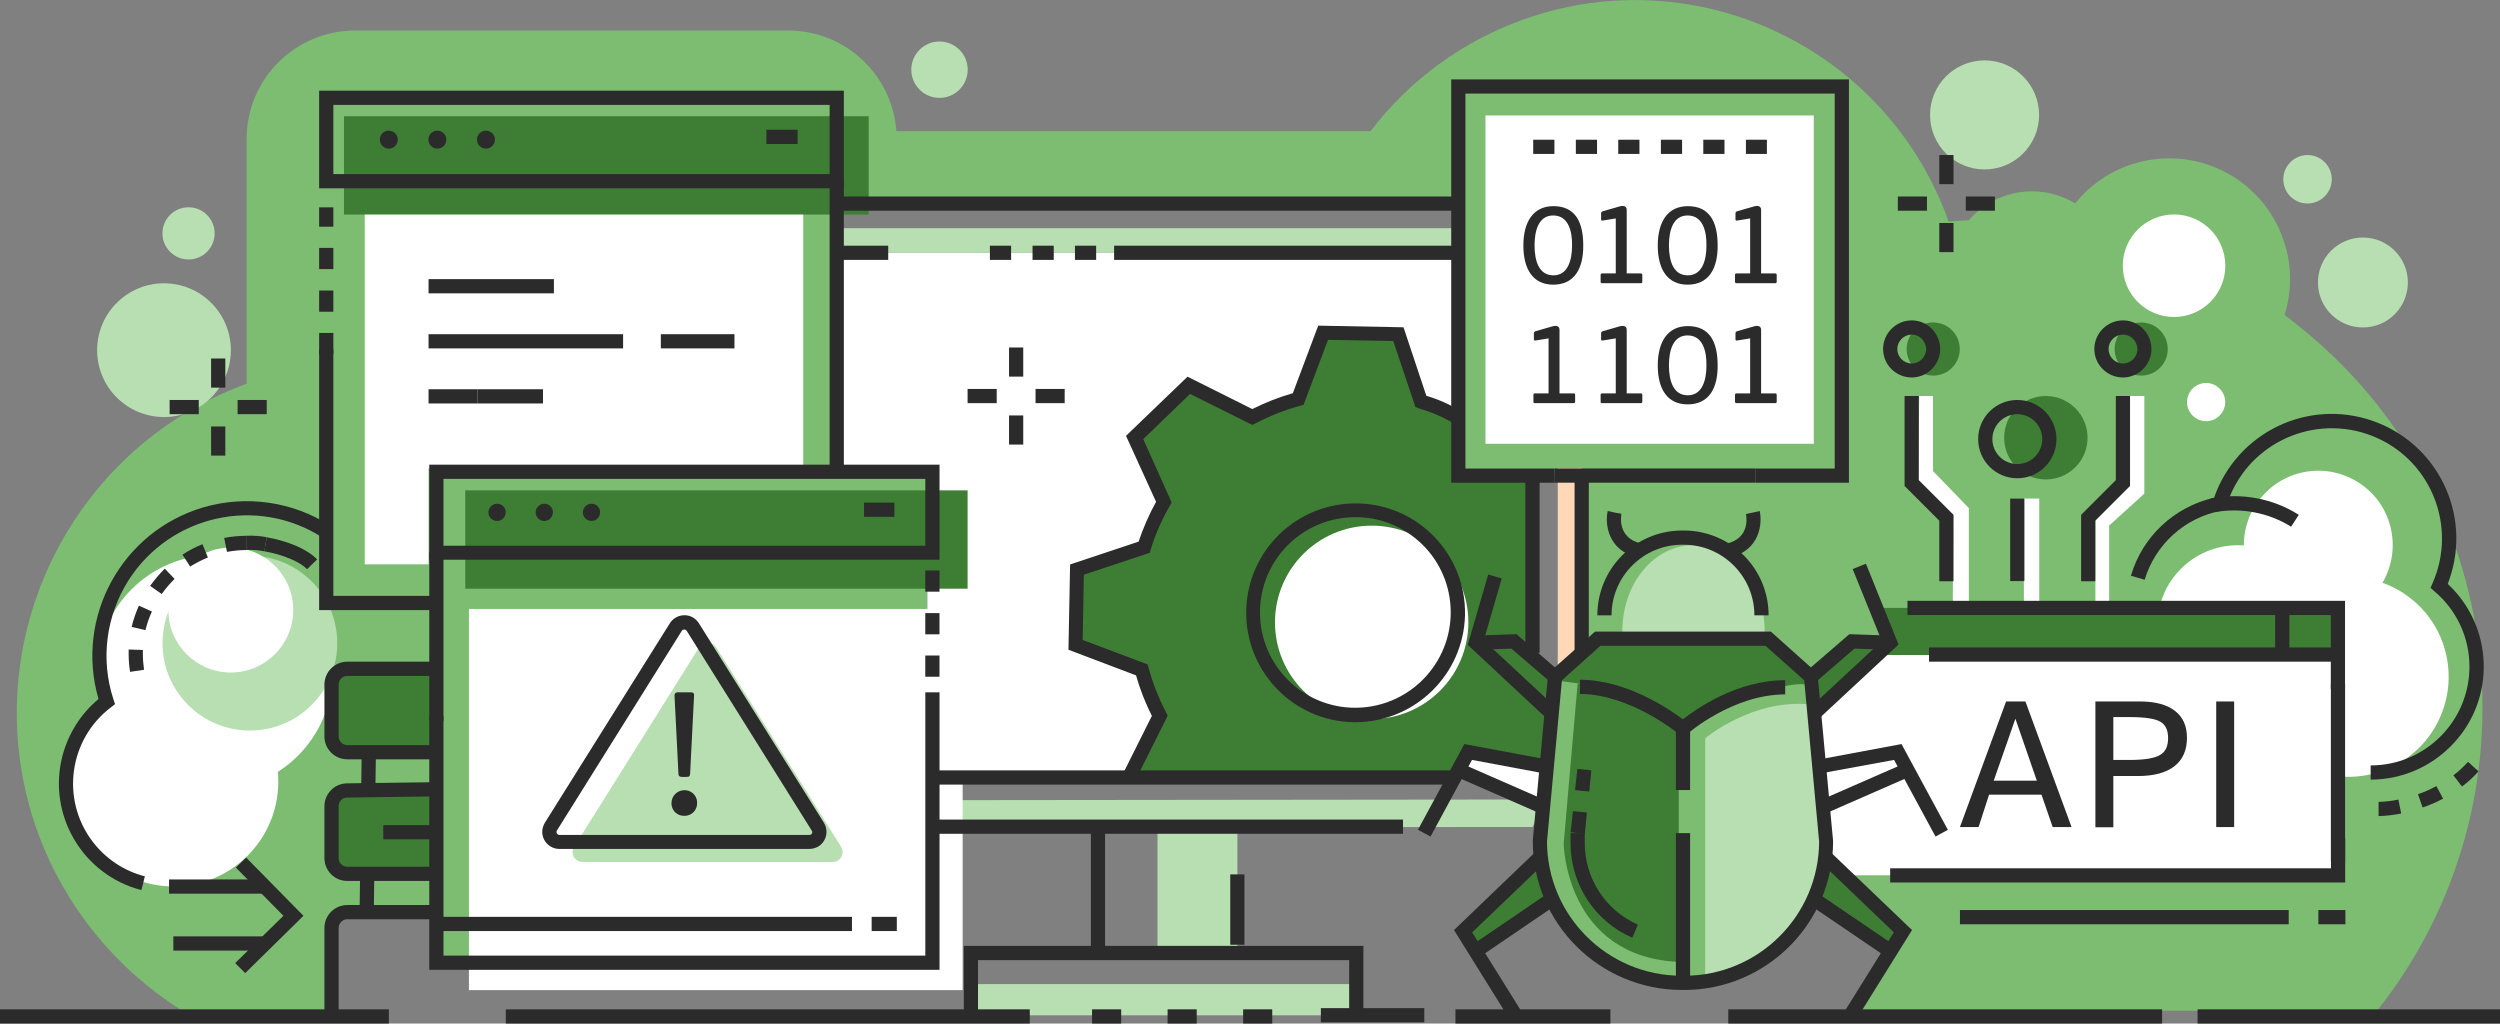 <?xml version="1.0" encoding="utf-8"?>
<!-- Generator: Adobe Illustrator 25.0.0, SVG Export Plug-In . SVG Version: 6.00 Build 0)  -->
<svg version="1.1" id="Ebene_1" xmlns="http://www.w3.org/2000/svg" xmlns:xlink="http://www.w3.org/1999/xlink" x="0px" y="0px"
	 viewBox="0 0 1073 439.3" style="enable-background:new 0 0 1073 439.3;" xml:space="preserve">
<rect x="0" y="0" width="1073" height="439.3" fill="#808080" stroke="none"/>
<style type="text/css">
	.st0{fill:#7CBD72;}
	.st1{fill:#FFFFFF;}
	.st2{fill:#B8DFB2;}
	.st3{fill:#3E7D34;}
	.st4{fill:#FFD9B7;}
	.st5{fill:#2B2B2B;}
</style>
<g transform="translate(-149.156 -98.291)">
	<g transform="translate(156.401 98.291)">
		<path class="st0" d="M973.3,135.2c8.5-27.4-6.8-56.4-34.1-64.9c-20.3-6.3-42.4,0.4-55.8,17c-14.9-9-34.2-6-45.6,7.2
			c-2.9,0.1-5.8,0.4-8.7,0.6c-26.4-74.3-108-113.2-182.3-86.8c-26.1,9.3-49,25.9-65.8,48H377.5c-1.8-24.3-22-43.2-46.4-43.2H145.2
			c-25.7,0-46.6,20.8-46.6,46.6v105C20.6,193.3-19.4,279.8,9.2,357.9C20.8,389.3,42.6,416,71,433.8l64,2.5l0.9-43.4H180v20.3
			l210.7-0.3V202.5h-38.9V87.4h265.6v116.7h54.2v76.2l-10.3,11.9l-7.7,69.2l4.1,27.3l13.8,15.5l19.3,12.9l23,4.8l29.7-5.9l24.3-22.6
			l5.7-5.9l28.3,20.1l-12.4,26.2H1013c71.8-90.8,56.5-222.6-34.3-294.4C976.9,137.9,975.1,136.5,973.3,135.2L973.3,135.2z"/>
		<g transform="translate(918.711 202.009)">
			<path class="st1" d="M96.6,48.1c8.9-15.2,3.9-34.8-11.4-43.7S50.5,0.6,41.5,15.8c-2.9,4.9-4.4,10.5-4.4,16.2c0,0,0,0.1,0,0.1
				C36.3,32,35.4,32,34.5,32C15.5,32,0,47.4,0,66.5C0,85.6,15.5,101,34.5,101c2.1,0,4.2-0.2,6.3-0.6c6.6,22.8,30.4,35.9,53.2,29.3
				c22.8-6.6,35.9-30.4,29.3-53.2C119.6,63.4,109.6,52.8,96.6,48.1z"/>
		</g>
		<g transform="translate(34.442 238.134)">
			<circle class="st1" cx="50.5" cy="50.5" r="50.5"/>
		</g>
		<g transform="translate(12.994 281.351)">
			<circle class="st1" cx="54.2" cy="54.1" r="45"/>
		</g>
		<g transform="translate(51.005 227.055)">
			<circle class="st2" cx="49" cy="49" r="37.5"/>
		</g>
		<g transform="translate(65.014 235.039)">
			<circle class="st1" cx="26.8" cy="26.8" r="26.8"/>
		</g>
		<g transform="translate(628.632 275.275)">
			<path class="st3" d="M0,1.6l30.2,28.9l1.4-14.5L12.7,0L0,1.6z"/>
		</g>
		<g transform="translate(619.366 322.748)">
			<path class="st1" d="M4.2,0l33,6.5l-2.9,17.4L0,6.5L4.2,0z"/>
		</g>
		<g transform="translate(621.786 369.76)">
			<path class="st3" d="M31.9,0L0,28.9l5.6,8.9l31.6-23.6L31.9,0z"/>
		</g>
		<g transform="translate(772.404 322.748)">
			<path class="st1" d="M4.1,22.9L0,5.3L34.7,0l2.3,7.7L4.1,22.9z"/>
		</g>
		<g transform="translate(661.343 273.405)">
			<path class="st3" d="M109.9,21.4l-20.6-20L17.7,0L0,14.7v4.1c0,0,44.2,4,53.5,20.3C53.5,39,98.8,14.7,109.9,21.4z"/>
		</g>
		<g transform="translate(724.625 302.157)">
			<path class="st2" d="M0,117.5V14.7c0,0,20.3-17.1,45.3-14.5l5.6,48.3l-0.8,24.9L35.9,100l-19.8,14.3L0,117.5z"/>
		</g>
		<g transform="translate(663.878 293.272)">
			<path class="st3" d="M0,68.9c0,0,0.8,48.4,49.4,50.7V19.2L21.6,3.7L6,0L0,68.9z"/>
		</g>
		<g transform="translate(689.064 233.969)">
			<path class="st2" d="M61,39.5c0-0.9,0.1-1.7,0.1-2.6C61,16.5,47.4,0,30.5,0S0,16.5,0,36.9c0,0.9,0,1.7,0.1,2.6H61z"/>
		</g>
		<g transform="translate(351.878 108.49)">
			<path class="st1" d="M265.6,70.1V0H0v94h38.9v129.8h228.6l4.2-9.5l30.1,3.1l5.1-20l-32.7-28.9l15.2-1.6l9.2,5.7V94l-33.1,1.6
				L265.6,70.1z"/>
		</g>
		<g transform="translate(454.686 142.753)">
			<path class="st3" d="M162.8,61.4V35.8l-15.6-8.4l-7-27.4H105l-8.1,27.4l-20.8,8.5L49.5,23.6L25.9,43.9l11.6,28.5l-7,15.5
				l-1.1,3.2L0,102.3v30.3l30,11.8l5.5,20.3l-12.2,24.8h141.4l4.2-9.5l30.1,5.7l5.1-22.6l-30.2-28.9l12.7-1.6l9.2,5.7V59.7
				L162.8,61.4z"/>
		</g>
		<g transform="translate(533.879 219.51)">
			<circle class="st1" cx="47.6" cy="47.6" r="41.5"/>
		</g>
		<g transform="translate(392.927 343.136)">
			<path class="st2" d="M257.6,11.8L0,12V0.3L263.9,0L257.6,11.8z"/>
		</g>
		<g transform="translate(351.878 97.937)">
			<rect x="0" y="0" class="st2" width="265.6" height="10.6"/>
		</g>
		<g transform="translate(661.342 200.89)">
			<path class="st4" d="M0,86.1l10.3-6.8V0H0V86.1z"/>
		</g>
		<g transform="translate(630.323 49.558)">
			<rect x="0" y="0" class="st1" width="140.9" height="140.9"/>
		</g>
		<g transform="translate(140.391 49.887)">
			<rect x="0" y="0" class="st3" width="225.2" height="42.2"/>
		</g>
		<g transform="translate(192.452 210.461)">
			<rect x="0" y="0" class="st3" width="215.6" height="42.2"/>
		</g>
		<g transform="translate(194.02 261.361)">
			<rect x="0" y="0" class="st1" width="211.9" height="163.6"/>
		</g>
		<g transform="translate(238.478 275.76)">
			<path class="st2" d="M0.7,87.7L54.4,2c1.2-2,3.9-2.6,5.9-1.3c0.5,0.3,1,0.8,1.3,1.3l53.7,85.7c1.2,2,0.6,4.6-1.3,5.9
				c-0.7,0.4-1.5,0.6-2.3,0.6H4.3C1.9,94.2,0,92.3,0,90C0,89.2,0.2,88.4,0.7,87.7z"/>
		</g>
		<g transform="translate(489.551 353.069)">
			<rect x="0" y="0" class="st2" width="34.3" height="54.5"/>
		</g>
		<g transform="translate(409.459 422.377)">
			<rect x="0" y="0" class="st2" width="165.4" height="13.4"/>
		</g>
		<g transform="translate(135.041 287.041)">
			<rect x="0" y="0" class="st3" width="44.1" height="33.7"/>
		</g>
		<g transform="translate(135.041 341.614)">
			<rect x="0" y="0" class="st3" width="44.1" height="30.8"/>
		</g>
		<g transform="translate(898.054 136.106)">
			<circle class="st3" cx="13.7" cy="13.7" r="11.4"/>
		</g>
		<g transform="translate(806.393 133.706)">
			<circle class="st3" cx="16.1" cy="16.1" r="11.4"/>
		</g>
		<g transform="translate(852.938 169.974)">
			<circle class="st3" cx="17.9" cy="17.9" r="17.9"/>
		</g>
		<g transform="translate(892.1 169.974)">
			<path class="st1" d="M13.9,0H21v41.9L5.9,55.6v33.5H0V50.4l11.7-13L13.9,0z"/>
		</g>
		<g transform="translate(861.406 213.985)">
			<path class="st1" d="M0,0h6.6v45.1H0V0z"/>
		</g>
		<g transform="translate(815.986 169.974)">
			<path class="st1" d="M0.5,0h5.9v32.2l15.4,15.9v42.8h-6.9L15.1,51L0,36.2L0.5,0z"/>
		</g>
		<g transform="translate(801.311 260.919)">
			<rect x="0" y="0" class="st3" width="192.3" height="20.2"/>
		</g>
		<g transform="translate(770.113 281.156)">
			<path class="st1" d="M4.6,94.5h221.5V0H17.5L0,22.5L4.6,94.5z"/>
		</g>
		<g transform="translate(771.212 369.76)">
			<path class="st3" d="M31.8,37.8L0,16.1L7,0l31.2,29.9l-5.4,7.9H31.8z"/>
		</g>
		<g transform="translate(769.991 275.275)">
			<path class="st3" d="M2.4,30L29.9,4.5L31.3,0h-16L0,15.3L2.4,30z"/>
		</g>
		<g transform="translate(149.302 92.105)">
			<path class="st1" d="M188.2,0H0v150.1h27.4v-41.3h160.8V0z"/>
		</g>
		<g transform="translate(899.455 87.65)">
			<circle class="st1" cx="26.4" cy="26.4" r="22"/>
		</g>
		<g transform="translate(931.421 164.372)">
			<path class="st1" d="M0,8.2c0,4.5,3.7,8.2,8.2,8.2c4.5,0,8.2-3.7,8.2-8.2c0-4.5-3.7-8.2-8.2-8.2C3.7,0,0,3.7,0,8.2z"/>
		</g>
		<g transform="translate(34.442 121.595)">
			<circle class="st2" cx="28.7" cy="28.7" r="28.7"/>
		</g>
		<g transform="translate(378.89 12.809)">
			<circle class="st2" cx="17.1" cy="17.1" r="12.1"/>
		</g>
		<g transform="translate(983.715 98.044)">
			<circle class="st2" cx="23.2" cy="23.2" r="19.3"/>
		</g>
		<g transform="translate(972.742 66.544)">
			<path class="st2" d="M0,10.4c0,5.8,4.7,10.4,10.4,10.4c5.8,0,10.4-4.7,10.4-10.4S16.2,0,10.4,0l0,0C4.7,0,0,4.7,0,10.4z"/>
		</g>
		<g transform="translate(821.129 25.925)">
			<circle class="st2" cx="23.4" cy="23.4" r="23.4"/>
		</g>
		<g transform="translate(57.874 84.362)">
			<circle class="st2" cx="15.8" cy="15.8" r="11.2"/>
		</g>
	</g>
	<g transform="translate(149.156 132.372)">
		<g transform="translate(136.976 4.839)">
			<g transform="translate(46.961 80.884)">
				<rect x="0" y="0" class="st5" width="53.8" height="6.1"/>
				<g transform="translate(0 23.632)">
					<rect x="0" y="0" class="st5" width="83.5" height="6.1"/>
				</g>
				<g transform="translate(99.693 23.632)">
					<rect x="0" y="0" class="st5" width="31.6" height="6.1"/>
				</g>
				<g transform="translate(20.916 47.264)">
					<rect x="0" y="0" class="st5" width="28.2" height="6.1"/>
				</g>
				<g transform="translate(0 47.264)">
					<rect x="0" y="0" class="st5" width="20.9" height="6.1"/>
				</g>
			</g>
			<g transform="translate(0 50.077)">
				<path class="st5" d="M6.1,63H0v-9.1h6.1V63z M6.1,44.8H0v-9.1h6.1V44.8z M6.1,26.5H0v-9.1h6.1V26.5z M6.1,8.3H0V0h6.1V8.3z"/>
			</g>
			<g transform="translate(0 111.034)">
				<path class="st5" d="M50.3,111.9H0V0h6.1v105.8h44.2V111.9z"/>
			</g>
			<g transform="translate(219.1 38.814)">
				<rect x="0" y="0" class="st5" width="6.1" height="123.2"/>
			</g>
			<g transform="translate(26.042 17.169)">
				<path class="st5" d="M0,3.8C0,6,1.7,7.7,3.8,7.7C6,7.7,7.7,6,7.7,3.8C7.7,1.7,6,0,3.8,0C1.7,0,0,1.7,0,3.8C0,3.8,0,3.8,0,3.8z"
					/>
			</g>
			<g transform="translate(46.894 17.169)">
				<path class="st5" d="M0,3.8C0,6,1.7,7.7,3.8,7.7C6,7.7,7.7,6,7.7,3.8C7.7,1.7,6,0,3.8,0C1.7,0,0,1.7,0,3.8C0,3.8,0,3.8,0,3.8z"
					/>
			</g>
			<g transform="translate(67.746 17.169)">
				<path class="st5" d="M0,3.8C0,6,1.7,7.7,3.8,7.7C6,7.7,7.7,6,7.7,3.8C7.7,1.7,6,0,3.8,0C1.7,0,0,1.7,0,3.8C0,3.8,0,3.8,0,3.8z"
					/>
			</g>
			<g transform="translate(191.96 16.768)">
				<rect x="0" y="0" class="st5" width="13.4" height="6.1"/>
			</g>
			<path class="st5" d="M225.2,41.9H0V0h225.2V41.9z M6.1,35.8h213V6.1H6.1V35.8z"/>
		</g>
		<g transform="translate(184.246 165.349)">
			<g transform="translate(0.001 37.8)">
				<rect x="0" y="0" class="st5" width="6.1" height="72.2"/>
			</g>
			<g transform="translate(0.001 97.718)">
				<path class="st5" d="M219,119.1H0V10.3h6.1V113h206.8V0h6.1L219,119.1z"/>
			</g>
			<g transform="translate(25.391 16.77)">
				<path class="st5" d="M0,3.7c0,2.1,1.7,3.7,3.7,3.7c2.1,0,3.7-1.7,3.7-3.7C7.5,1.7,5.8,0,3.7,0C1.7,0,0,1.7,0,3.7
					C0,3.7,0,3.7,0,3.7z"/>
			</g>
			<g transform="translate(45.652 16.77)">
				<path class="st5" d="M0,3.7c0,2.1,1.7,3.7,3.7,3.7c2.1,0,3.7-1.7,3.7-3.7C7.5,1.7,5.8,0,3.7,0c0,0,0,0,0,0C1.7,0,0,1.7,0,3.7z"
					/>
			</g>
			<g transform="translate(65.913 16.77)">
				<path class="st5" d="M0,3.7c0,2.1,1.7,3.7,3.7,3.7c2.1,0,3.7-1.7,3.7-3.7C7.5,1.7,5.8,0,3.7,0c0,0,0,0,0,0C1.7,0,0,1.7,0,3.7
					C0,3.7,0,3.7,0,3.7z"/>
			</g>
			<g transform="translate(186.608 16.293)">
				<rect x="0" y="0" class="st5" width="13" height="6.1"/>
			</g>
			<path class="st5" d="M219,40.8H0V0h219V40.8z M6.1,34.8h206.8V6.1H6.1V34.8z"/>
			<g transform="translate(189.867 194.08)">
				<rect x="0" y="0" class="st5" width="10.8" height="6.1"/>
			</g>
			<g transform="translate(3.118 194.08)">
				<rect x="0" y="0" class="st5" width="178.3" height="6.1"/>
			</g>
			<g transform="translate(48.488 64.621)">
				<path class="st5" d="M114.7,100.3H7.3c-4,0-7.3-3.3-7.3-7.3c0-1.4,0.4-2.7,1.1-3.9L54.8,3.4C57,0,61.5-1,64.9,1.1
					c0.9,0.6,1.7,1.4,2.3,2.3l53.7,85.7c2.1,3.4,1.1,7.9-2.3,10.1C117.4,99.9,116.1,100.3,114.7,100.3L114.7,100.3z M6.3,92.4
					c-0.4,0.6-0.2,1.3,0.4,1.7c0.2,0.1,0.4,0.2,0.6,0.2h107.4c0.7,0,1.2-0.5,1.2-1.2c0-0.2-0.1-0.5-0.2-0.6L62,6.7
					c-0.4-0.6-1.1-0.7-1.7-0.4c-0.2,0.1-0.3,0.2-0.4,0.4L6.3,92.4z"/>
			</g>
			<g transform="translate(103.952 97.718)">
				<path class="st5" d="M5.5,53c-3,0.1-5.4-2.2-5.5-5.1c0-0.1,0-0.3,0-0.4C0,44.5,2.5,42,5.5,42c0,0,0,0,0,0
					c2.9-0.1,5.4,2.2,5.5,5.1c0,0.1,0,0.3,0,0.4c0.1,3-2.3,5.5-5.3,5.5C5.7,53,5.6,53,5.5,53z M6.2,36.3H4.5c-1,0-1.4-0.4-1.5-1.1
					L1.3,1.3C1.3,0.7,1.7,0.1,2.4,0c0.1,0,0.2,0,0.3,0h5.7c1.1,0,1.4,0.7,1.3,1.3L8,34.9C7.9,36.1,7.6,36.3,6.2,36.3L6.2,36.3z"/>
			</g>
		</g>
		<g transform="translate(622.864)">
			<g transform="translate(30.966 54.271)">
				<g transform="translate(0 0.127)">
					<path class="st5" d="M12.8,33.7C4.1,33.7,0,27,0,16.9C0,6.8,4.2,0,12.9,0c9.3,0,12.8,6.7,12.8,16.8
						C25.8,26.8,21.9,33.7,12.8,33.7z M12.8,4c-6.2,0-8,6.4-8,12.8s1.7,12.9,8.1,12.9c6.2,0,8-6.5,8-12.8C21,10.5,19.2,4,12.8,4
						L12.8,4z"/>
				</g>
				<g transform="translate(33.156)">
					<path class="st5" d="M17.1,33.2H0.8C0,33.2,0,33,0,32.4v-2.5C0,29.2,0,29,0.8,29h5.7V5.4L1,6.3C0.3,6.4,0.2,6.2,0.2,5.7V3.4
						c0-0.6,0.1-0.9,0.8-1.1l7.3-2.1c1.5-0.4,2.9-0.1,2.9,1.5V29h5.9c0.7,0,0.8,0.2,0.8,0.9v2.5C17.9,33,17.8,33.2,17.1,33.2z"/>
				</g>
				<g transform="translate(57.681 0.127)">
					<path class="st5" d="M12.8,33.7C4.1,33.7,0,27,0,16.9C0,6.8,4.2,0,12.9,0c9.3,0,12.8,6.7,12.8,16.8
						C25.8,26.8,21.9,33.7,12.8,33.7z M12.8,4c-6.2,0-8,6.4-8,12.8s1.7,12.9,8.1,12.9c6.2,0,8-6.5,8-12.8C21,10.5,19.2,4,12.8,4
						L12.8,4z"/>
				</g>
				<g transform="translate(90.836)">
					<path class="st5" d="M17.1,33.2H0.8C0.1,33.2,0,33,0,32.4v-2.5c0-0.6,0-0.9,0.8-0.9h5.7V5.4L1,6.3C0.3,6.4,0.2,6.2,0.2,5.7V3.4
						c0-0.6,0.1-0.9,0.8-1.1l7.3-2.1c1.5-0.4,2.9-0.1,2.9,1.5V29h5.9c0.7,0,0.8,0.2,0.8,0.9v2.5C17.9,33,17.8,33.2,17.1,33.2z"/>
				</g>
				<g transform="translate(4.315 51.481)">
					<path class="st5" d="M17.1,33.2H0.8C0,33.2,0,33,0,32.4v-2.5C0,29.2,0,29,0.8,29h5.7V5.4L1,6.3C0.3,6.4,0.2,6.2,0.2,5.7V3.4
						c0-0.6,0.1-0.9,0.8-1.1l7.3-2.1c1.5-0.4,2.9-0.1,2.9,1.5V29h5.9c0.7,0,0.8,0.2,0.8,0.9v2.5C17.9,33,17.8,33.2,17.1,33.2z"/>
				</g>
				<g transform="translate(33.156 51.481)">
					<path class="st5" d="M17.1,33.2H0.8C0,33.2,0,33,0,32.4v-2.5C0,29.2,0,29,0.8,29h5.7V5.4L1,6.3C0.3,6.4,0.2,6.2,0.2,5.7V3.4
						c0-0.6,0.1-0.9,0.8-1.1l7.3-2.1c1.5-0.4,2.9-0.1,2.9,1.5V29h5.9c0.7,0,0.8,0.2,0.8,0.9v2.5C17.9,33,17.8,33.2,17.1,33.2z"/>
				</g>
				<g transform="translate(57.681 51.608)">
					<path class="st5" d="M12.8,33.6C4.1,33.6,0,27,0,16.9C0,6.8,4.2,0,12.9,0c9.3,0,12.8,6.7,12.8,16.8
						C25.8,26.8,21.9,33.6,12.8,33.6z M12.8,4c-6.2,0-8,6.4-8,12.8s1.7,12.9,8.1,12.9c6.2,0,8-6.5,8-12.8C21,10.5,19.2,4,12.8,4z"/>
				</g>
				<g transform="translate(90.836 51.481)">
					<path class="st5" d="M17.1,33.2H0.8C0.1,33.2,0,33,0,32.4v-2.5c0-0.6,0-0.9,0.8-0.9h5.7V5.4L1,6.3C0.3,6.4,0.2,6.2,0.2,5.7V3.4
						c0-0.6,0.1-0.9,0.8-1.1l7.3-2.1c1.5-0.4,2.9-0.1,2.9,1.5V29h5.9c0.7,0,0.8,0.2,0.8,0.9v2.5C17.9,33,17.8,33.2,17.1,33.2z"/>
				</g>
			</g>
			<path class="st5" d="M170.7,173.1h-39.9V167h33.8V6.1H6.1V167h38.1v6.1H0V0h170.7V173.1z"/>
			<g transform="translate(44.226 166.988)">
				<rect x="0" y="0" class="st5" width="86.5" height="6.1"/>
			</g>
			<g transform="translate(35.188 25.898)">
				<path class="st5" d="M100.3,6.1h-9V0h9V6.1z M82.2,6.1H73V0h9.1V6.1z M63.9,6.1h-9.1V0h9.1V6.1z M45.6,6.1h-9.1V0h9.1L45.6,6.1z
					 M27.4,6.1h-9.1V0h9.1V6.1z M9.1,6.1H0V0h9.1V6.1z"/>
			</g>
		</g>
		<g transform="translate(359.119 50.254)">
			<rect x="0" y="0" class="st5" width="265.6" height="6.1"/>
			<g transform="translate(41.055 267.427)">
				<rect x="0" y="0" class="st5" width="202" height="6.1"/>
			</g>
			<g transform="translate(316.691 121.605)">
				<rect x="0" y="0" class="st5" width="6.1" height="74.3"/>
			</g>
			<g transform="translate(109.083 271.422)">
				<rect x="0" y="0" class="st5" width="6.1" height="53.3"/>
			</g>
			<g transform="translate(168.903 290.949)">
				<rect x="0" y="0" class="st5" width="6.1" height="30.2"/>
			</g>
			<g transform="translate(54.543 321.64)">
				<path class="st5" d="M171.5,29.8h-6.1V6.1H6.1v23.7H0V0h171.5V29.8z"/>
			</g>
			<g transform="translate(0.004 21.112)">
				<rect x="0" y="0" class="st5" width="22.1" height="6.1"/>
			</g>
			<g transform="translate(41.054 246.315)">
				<rect x="0" y="0" class="st5" width="222.5" height="6.1"/>
			</g>
			<g transform="translate(295.578 119.783)">
				<rect x="0" y="0" class="st5" width="6.1" height="76.1"/>
			</g>
			<g transform="translate(119.055 21.112)">
				<rect x="0" y="0" class="st5" width="146.5" height="6.1"/>
			</g>
			<g transform="translate(65.749 21.113)">
				<path class="st5" d="M45.6,6.1h-9.1V0h9.1V6.1z M27.4,6.1h-9.1V0h9.1L27.4,6.1z M9.1,6.1H0V0h9.1V6.1z"/>
			</g>
			<g transform="translate(99.364 55.334)">
				<path class="st5" d="M28.4,196.1l-5.4-2.7l12.9-25.8c-2.8-5.6-5.1-11.4-6.8-17.4l-29-11l0.7-36.6l29.4-9.8
					c2-5.9,4.5-11.7,7.5-17.1L24.8,47.4L51.2,22L79,35.9c5.6-2.8,11.4-5.1,17.4-6.8l10.9-29l36.6,0.7l9.8,29.4
					c5.4,1.6,10.5,3.9,15.3,6.9l-3,5.3c-4.8-3-10.1-5.2-15.5-6.8L149,35l-9.5-28.3l-28-0.5L101,34.1l-1.5,0.4
					c-6.6,1.8-13,4.3-19,7.5L79,42.7L52.3,29.4L32.2,48.8L44.4,76l-0.8,1.4c-3.4,5.9-6.2,12.2-8.2,18.8L35,97.6L6.7,107l-0.5,28
					l27.9,10.5l0.4,1.5c1.8,6.6,4.3,13,7.5,19.1l0.7,1.4L28.4,196.1z M123.3,170.3c-0.3,0-0.6,0-0.9,0c-25.9-0.5-46.5-21.9-46-47.9
					c0.5-25.9,21.9-46.5,47.9-46c25.9,0.5,46.5,21.9,46,47.9C169.7,149.8,148.9,170.2,123.3,170.3z M123.2,82.3
					c-22.6,0-40.9,18.3-40.9,40.9c0,22.6,18.3,40.9,40.9,40.9c12.4,0,24.1-5.6,31.9-15.3c14.2-17.6,11.4-43.4-6.2-57.5
					c-7.1-5.7-15.8-8.9-24.9-9C123.8,82.3,123.5,82.3,123.2,82.3L123.2,82.3z"/>
			</g>
		</g>
		<g transform="translate(608.585 185.248)">
			<g transform="translate(69.515 72.409)">
				<path class="st5" d="M44.3,24.9l-2-1.7C42.1,23,21.4,6.1,0,6.1V0c19.8,0,38.2,12.5,44.2,17c5.7-4.5,23.2-16.8,43.9-16.8v6.1
					C65.6,6.3,46.4,23,46.3,23.1L44.3,24.9z"/>
			</g>
			<g transform="translate(76.996 8.366)">
				<path class="st5" d="M73.5,36.4h-6.1c0-16.7-13.6-30.3-30.3-30.3h-0.7C19.7,6.1,6.1,19.7,6.1,36.4H0C0,16.3,16.3,0,36.4,0h0.7
					C57.2,0,73.5,16.3,73.5,36.4z"/>
			</g>
			<g transform="translate(49.283 51.762)">
				<path class="st5" d="M65.1,153.8h-1.2C28.6,153.7,0,125.2,0,89.9l0-0.3l6.6-71.7L26.7,0h75.5l20,17.9l6.7,72
					C128.9,125.2,100.3,153.7,65.1,153.8z M6.1,90.1c0.1,31.8,25.9,57.6,57.8,57.6h1.2c31.8,0,57.7-25.8,57.8-57.6l-6.4-69.2
					L99.9,6.1H29L12.5,20.9L6.1,90.1z"/>
			</g>
			<g transform="translate(65.518 110.695)">
				<path class="st5" d="M6.1,27.9L0,27.2l1-9.1l6,0.6L6.1,27.9z M8,9.7L1.9,9.1l1-9.1l6,0.6L8,9.7z"/>
			</g>
			<g transform="translate(65.5 138.248)">
				<path class="st5" d="M26.5,44.9C10.4,37.9,0,22,0,4.4V0h6.1v4.4c0,15.1,9,28.8,22.8,34.9L26.5,44.9z"/>
			</g>
			<g transform="translate(81.044)">
				<path class="st5" d="M13.2,20C0.3,16.8-0.8,5.5,0.4,0l5.9,1.3l-3-0.7l3,0.6c-0.2,1-1.8,10.3,8.3,12.7L13.2,20z"/>
			</g>
			<g transform="translate(132.478)">
				<path class="st5" d="M1.4,20L0,14C10.2,11.6,8.5,2.4,8.3,1.3L14.2,0C15.4,5.5,14.3,16.8,1.4,20z"/>
			</g>
			<g transform="translate(110.707 93.262)">
				<rect x="0" y="0" class="st5" width="6.1" height="26.5"/>
			</g>
			<g transform="translate(110.707 138.248)">
				<rect x="0" y="0" class="st5" width="6.1" height="63.9"/>
			</g>
			<g transform="translate(0 27.241)">
				<g transform="translate(21.361)">
					<path class="st5" d="M34.2,62.1L0,30.2L8.8,0l5.8,1.7L6.9,28.3l31.5,29.3L34.2,62.1z"/>
				</g>
				<g transform="translate(0 72.783)">
					<path class="st5" d="M5.4,39.7L0,36.8L19.9,0l35.9,6.7l-1.1,6L23.2,6.8L5.4,39.7z"/>
				</g>
				<g transform="translate(15.477 119.306)">
					<path class="st5" d="M24.1,72L0,33.3L34.7,0L39,4.4L7.8,34.3l21.5,34.5L24.1,72z"/>
				</g>
				<g transform="translate(23.098 136.796)">
					
						<rect x="-1.7" y="10.6" transform="matrix(0.827 -0.563 0.563 0.827 -4.557 12.566)" class="st5" width="39.7" height="6.1"/>
				</g>
				<g transform="translate(16.169 81.06)">
					
						<rect x="15.6" y="-8.6" transform="matrix(0.401 -0.916 0.916 0.401 1.648 23.372)" class="st5" width="6.1" height="38.1"/>
				</g>
				<g transform="translate(24.699 25.623)">
					<path class="st5" d="M32.2,20.6L15.4,6.2L0.2,6.7L0,0.6L17.6,0l18.5,16L32.2,20.6z"/>
				</g>
			</g>
			<g transform="translate(166.64 22.61)">
				<g transform="translate(1.137)">
					<path class="st5" d="M4.1,66.7L0,62.3l31.3-29.1L18.8,2.3L24.5,0l14,34.7L4.1,66.7z"/>
				</g>
				<g transform="translate(5.001 77.414)">
					<path class="st5" d="M50.5,39.7L32.7,6.8L1.1,12.6L0,6.7L35.9,0l19.9,36.8L50.5,39.7z"/>
				</g>
				<g transform="translate(6.412 123.937)">
					<path class="st5" d="M15.2,71.5L10,68.3l21.2-34L0,4.4L4.2,0L39,33.3L15.2,71.5z"/>
				</g>
				<g transform="translate(1.499 141.43)">
					
						<rect x="15.1" y="-6.2" transform="matrix(0.562 -0.827 0.827 0.562 -3.38 20.973)" class="st5" width="6.1" height="39.7"/>
				</g>
				<g transform="translate(7.302 85.686)">
					
						<rect x="-0.4" y="7.4" transform="matrix(0.916 -0.401 0.401 0.916 -2.615 8.369)" class="st5" width="38.1" height="6.1"/>
				</g>
				<g transform="translate(0 30.254)">
					<path class="st5" d="M4,20.6L0,16L18.5,0l17.6,0.6l-0.2,6.1L20.7,6.2L4,20.6z"/>
				</g>
			</g>
		</g>
		<g transform="translate(25.281 181.045)">
			<g transform="translate(75.656 152.935)">
				<path class="st5" d="M4.3,49.6L0,45.3l20.7-20.3L0.3,4.3L4.7,0l24.6,25L4.3,49.6z"/>
			</g>
			<g transform="translate(113.962 68.872)">
				<path class="st5" d="M48.5,41.9H9.8c-5.4,0-9.8-4.4-9.8-9.8V9.8C0,4.4,4.4,0,9.8,0h38.1v6.1H9.8c-2,0-3.7,1.7-3.7,3.7v22.3
					c0,2,1.7,3.7,3.7,3.7h38.7V41.9z"/>
			</g>
			<g transform="translate(113.962 120.581)">
				<path class="st5" d="M48.5,42.4H9.8c-5.4,0-9.8-4.4-9.8-9.8V10.3c0-5.4,4.4-9.8,9.8-9.8L47.9,0L48,6.1L9.8,6.6
					c-2.1,0-3.7,1.6-3.7,3.7c0,0,0,0,0,0v22.3c0,2,1.7,3.7,3.7,3.7h38.7L48.5,42.4z"/>
			</g>
			<g transform="translate(113.962 173.314)">
				<path class="st5" d="M6.1,45.3H0V9.8C0,4.4,4.4,0,9.8,0H48v6.1H9.8c-2,0-3.7,1.7-3.7,3.7L6.1,45.3z"/>
			</g>
			<g transform="translate(47.271 162.335)">
				<rect x="0" y="0" class="st5" width="41.4" height="6.1"/>
			</g>
			<path class="st5" d="M35.4,166.9C10.2,160.4-5,134.6,1.5,109.4C4,99.8,9.4,91.2,17,84.9C6.8,49.7,27,12.9,62.1,2.6
				c18.4-5.3,38.1-2.5,54.2,7.8l-3.3,5.1C85-2.4,47.8,5.9,29.9,33.9C20.2,49.2,17.8,67.9,23.4,85l0.7,2.1l-1.7,1.3
				C4.3,102.1,0.7,127.9,14.4,146c5.6,7.4,13.5,12.7,22.5,15L35.4,166.9z"/>
			<g transform="translate(29.938 14.838)">
				<path class="st5" d="M0.6,58.4C0.2,55.9,0,53.3,0,50.7c0-0.6,0-1.3,0-1.9L6.1,49c0,0.6,0,1.1,0,1.7c0,2.3,0.2,4.6,0.5,6.8
					L0.6,58.4z M7.2,40.5l-5.9-1.4C2,36,3.1,32.9,4.4,30l5.6,2.5C8.8,35,7.9,37.7,7.2,40.5L7.2,40.5z M14.2,25l-5-3.5
					c1.9-2.6,4-5.1,6.3-7.4l4.2,4.4C17.7,20.5,15.8,22.7,14.2,25z M26.4,13.2l-3.3-5.1c2.7-1.8,5.6-3.3,8.6-4.5L34,9.3
					C31.3,10.4,28.8,11.7,26.4,13.2L26.4,13.2z M42.2,6.9l-1.2-6C44.2,0.3,47.4,0,50.7,0v6.1C47.8,6.1,45,6.4,42.2,6.9L42.2,6.9z"/>
			</g>
			<g transform="translate(80.473 14.809)">
				<path class="st5" d="M7.7,6.7C5.2,6.2,2.7,6,0.2,6.1L0,0c2.9-0.1,5.9,0.1,8.7,0.6L7.7,6.7z"/>
			</g>
			<g transform="translate(88.121 15.474)">
				<path class="st5" d="M18.4,13.7C15.3,10.5,8.3,7.5,0,6l1.1-6c9.8,1.8,17.6,5.3,21.6,9.5L18.4,13.7z"/>
			</g>
			<g transform="translate(49.12 186.762)">
				<rect x="0" y="0" class="st5" width="38.5" height="6.1"/>
			</g>
			<g transform="translate(139.22 139.014)">
				<rect x="0" y="0" class="st5" width="23.2" height="6.1"/>
			</g>
			<g transform="translate(129.038 107.204)">
				<g transform="translate(0 0)">
					<g transform="translate(0.694)">
						
							<rect x="-5" y="5.2" transform="matrix(1.317681e-02 -1 1 1.317681e-02 -5.12 11.272)" class="st5" width="16.4" height="6.1"/>
					</g>
					<g transform="translate(0 52.915)">
						
							<rect x="-5" y="5.2" transform="matrix(1.317681e-02 -1 1 1.317681e-02 -5.12 11.272)" class="st5" width="16.4" height="6.1"/>
					</g>
				</g>
			</g>
		</g>
		<g transform="translate(808.217 103.428)">
			<g transform="translate(32.991 163.561)">
				<path class="st5" d="M39.8,53.9L35,40H12.5L8,53.9H0L19.8,0h8.3l19.8,53.9H39.8z M14.5,34H33L23.8,7.4L14.5,34z"/>
				<g transform="translate(58.137)">
					<path class="st5" d="M7.7,31.9v22.1H0V0h19.1c6.5,0,11.5,1.3,15,4s5.2,6.5,5.2,11.6c0,5.3-1.8,9.4-5.4,12.2
						c-3.6,2.8-8.8,4.2-15.7,4.2H7.7z M7.7,25.1h6.9c6.4,0,10.7-0.7,13.1-2.1s3.5-3.8,3.5-7.3c0-3.4-1.1-5.7-3.3-7
						c-2.2-1.3-6.6-2-13.3-2H7.7V25.1z"/>
				</g>
				<g transform="translate(109.989)">
					<path class="st5" d="M7.7,53.9H0V0h7.7V53.9z"/>
				</g>
			</g>
			<g transform="translate(10.466 120.365)">
				<path class="st5" d="M187.8,37.9h-6.1V6.1H0V0h187.8V37.9z"/>
			</g>
			<g transform="translate(3.043 222.263)">
				<path class="st5" d="M195.2,19H0v-6.1h189.2V0h6.1V19z"/>
			</g>
			<g transform="translate(192.197 155.864)">
				<rect x="0" y="0" class="st5" width="6.1" height="76.4"/>
			</g>
			<g transform="translate(32.991 253.083)">
				<rect x="0" y="0" class="st5" width="141.1" height="6.1"/>
			</g>
			<g transform="translate(186.826 253.083)">
				<rect x="0" y="0" class="st5" width="11.6" height="6.1"/>
			</g>
			<path class="st5" d="M12.3,24.5C5.5,24.5,0,19,0,12.3S5.5,0,12.3,0C19,0,24.5,5.5,24.5,12.3l0,0C24.5,19,19,24.5,12.3,24.5z
				 M12.3,6.1c-3.4,0-6.2,2.8-6.2,6.2s2.8,6.2,6.2,6.2c3.4,0,6.2-2.8,6.2-6.2c0,0,0,0,0,0C18.4,8.9,15.7,6.1,12.3,6.1z"/>
			<g transform="translate(9.224 32.465)">
				<path class="st5" d="M21,79.5h-6.1v-26L0,38.6V0h6.1v36.1L21,51L21,79.5z"/>
			</g>
			<g transform="translate(84.995)">
				<g transform="translate(5.677)">
					<path class="st5" d="M12.3,24.5C5.5,24.5,0,19,0,12.3S5.5,0,12.3,0C19,0,24.5,5.5,24.5,12.3C24.5,19,19,24.5,12.3,24.5z
						 M12.3,6.1c-3.4,0-6.2,2.8-6.2,6.2s2.8,6.2,6.2,6.2s6.2-2.8,6.2-6.2c0,0,0,0,0,0C18.4,8.9,15.7,6.1,12.3,6.1z"/>
				</g>
				<g transform="translate(0 32.465)">
					<path class="st5" d="M6.1,79.5H0V51l14.9-14.9V0H21v38.6L6.1,53.5V79.5z"/>
				</g>
			</g>
			<g transform="translate(40.811 34.16)">
				<path class="st5" d="M16.8,33.6C7.5,33.6,0,26.1,0,16.8C0,7.5,7.5,0,16.8,0c9.3,0,16.8,7.5,16.8,16.8
					C33.6,26.1,26.1,33.6,16.8,33.6z M16.8,6.1c-5.9,0-10.7,4.8-10.7,10.7c0,5.9,4.8,10.7,10.7,10.7c5.9,0,10.7-4.8,10.7-10.7
					c0,0,0,0,0,0C27.5,10.9,22.7,6.1,16.8,6.1L16.8,6.1z"/>
				<g transform="translate(13.748 42.334)">
					<rect x="0" y="0" class="st5" width="6.1" height="35.4"/>
				</g>
			</g>
			<g transform="translate(19.718 140.384)">
				<rect x="0" y="0" class="st5" width="175.5" height="6.1"/>
			</g>
			<g transform="translate(168.275 123.408)">
				<rect x="0" y="0" class="st5" width="6.1" height="20"/>
			</g>
			<g transform="translate(106.37 40.209)">
				<path class="st5" d="M102.9,156.9v-6.1c23.4,0,42.4-19,42.4-42.4c0-12.5-5.5-24.3-15-32.3l-1.7-1.5l0.9-2.1
					c10.5-23.9-0.3-51.9-24.2-62.4C81.4-0.4,53.4,10.4,42.9,34.3c-0.7,1.7-1.4,3.4-1.9,5.1l-0.5,1.8l-1.8,0.3
					c-15.6,3-28.2,14.4-32.8,29.6L0,69.4c4.9-16.8,18.6-29.6,35.7-33.5c9.7-27.9,40.1-42.7,68-33c27.9,9.7,42.7,40.1,33,68
					c-0.2,0.7-0.5,1.3-0.7,2c19.6,18.3,20.7,49,2.4,68.5C129.2,151.3,116.3,156.9,102.9,156.9L102.9,156.9z"/>
			</g>
			<g transform="translate(140.627 75.45)">
				<path class="st5" d="M34.5,13.1C24.7,7,12.9,4.8,1.5,6.9L0,1c13-2.6,26.6-0.1,37.8,7L34.5,13.1z"/>
			</g>
			<g transform="translate(212.67 189.465)">
				<path class="st5" d="M0,23.3v-6.1c2.9-0.1,5.7-0.4,8.5-1l1.2,6C6.5,22.8,3.3,23.2,0,23.3z M18.9,19.6l-2-5.7
					c2.7-0.9,5.4-2.1,7.9-3.5l2.9,5.4C24.9,17.3,21.9,18.6,18.9,19.6z M35.8,10.6l-3.7-4.8c2.3-1.7,4.4-3.7,6.3-5.8l4.5,4.1
					C40.7,6.5,38.4,8.7,35.8,10.6L35.8,10.6z"/>
			</g>
		</g>
		<g transform="translate(397.13 210.767)">
			<path class="st5" d="M6.1,45.6H0v-9.1h6.1V45.6z M6.1,27.4H0v-9.1h6.1V27.4z M6.1,9.1H0V0h6.1V9.1z"/>
		</g>
		<g transform="translate(415.29 115.059)">
			<g transform="translate(17.79 29.168)">
				<rect x="0" y="0" class="st5" width="6.1" height="12.5"/>
			</g>
			<g transform="translate(17.79)">
				<rect x="0" y="0" class="st5" width="6.1" height="12.5"/>
			</g>
			<g transform="translate(0 17.792)">
				<rect x="0" y="0" class="st5" width="12.5" height="6.1"/>
			</g>
			<g transform="translate(29.167 17.792)">
				<rect x="0" y="0" class="st5" width="12.5" height="6.1"/>
			</g>
		</g>
		<g transform="translate(814.551 32.462)">
			<g transform="translate(17.79 29.168)">
				<rect x="0" y="0" class="st5" width="6.1" height="12.5"/>
			</g>
			<g transform="translate(17.79)">
				<rect x="0" y="0" class="st5" width="6.1" height="12.5"/>
			</g>
			<g transform="translate(0 17.792)">
				<rect x="0" y="0" class="st5" width="12.5" height="6.1"/>
			</g>
			<g transform="translate(29.167 17.792)">
				<rect x="0" y="0" class="st5" width="12.5" height="6.1"/>
			</g>
		</g>
		<g transform="translate(72.812 119.796)">
			<g transform="translate(17.792 29.168)">
				<rect x="0" y="0" class="st5" width="6.1" height="12.5"/>
			</g>
			<g transform="translate(17.792)">
				<rect x="0" y="0" class="st5" width="6.1" height="12.5"/>
			</g>
			<g transform="translate(0 17.792)">
				<rect x="0" y="0" class="st5" width="12.5" height="6.1"/>
			</g>
			<g transform="translate(29.168 17.792)">
				<rect x="0" y="0" class="st5" width="12.5" height="6.1"/>
			</g>
		</g>
		<g transform="translate(0 399.132)">
			<g transform="translate(468.711)">
				<rect x="0" y="0" class="st5" width="12.5" height="6.1"/>
			</g>
			<g transform="translate(501.129)">
				<rect x="0" y="0" class="st5" width="12.5" height="6.1"/>
			</g>
			<g transform="translate(533.548)">
				<rect x="0" y="0" class="st5" width="12.5" height="6.1"/>
			</g>
			<rect x="0" y="0" class="st5" width="166.9" height="6.1"/>
			<g transform="translate(217.085)">
				<rect x="0" y="0" class="st5" width="224.9" height="6.1"/>
			</g>
			<g transform="translate(624.684)">
				<rect x="0" y="0" class="st5" width="66.5" height="6.1"/>
			</g>
			<g transform="translate(741.777)">
				<rect x="0" y="0" class="st5" width="186.2" height="6.1"/>
			</g>
			<g transform="translate(943.203)">
				<rect x="0" y="0" class="st5" width="129.8" height="6.1"/>
			</g>
		</g>
		<g transform="translate(566.907 398.613)">
			<rect x="0" y="0" class="st5" width="44.4" height="6.1"/>
		</g>
	</g>
</g>
</svg>
